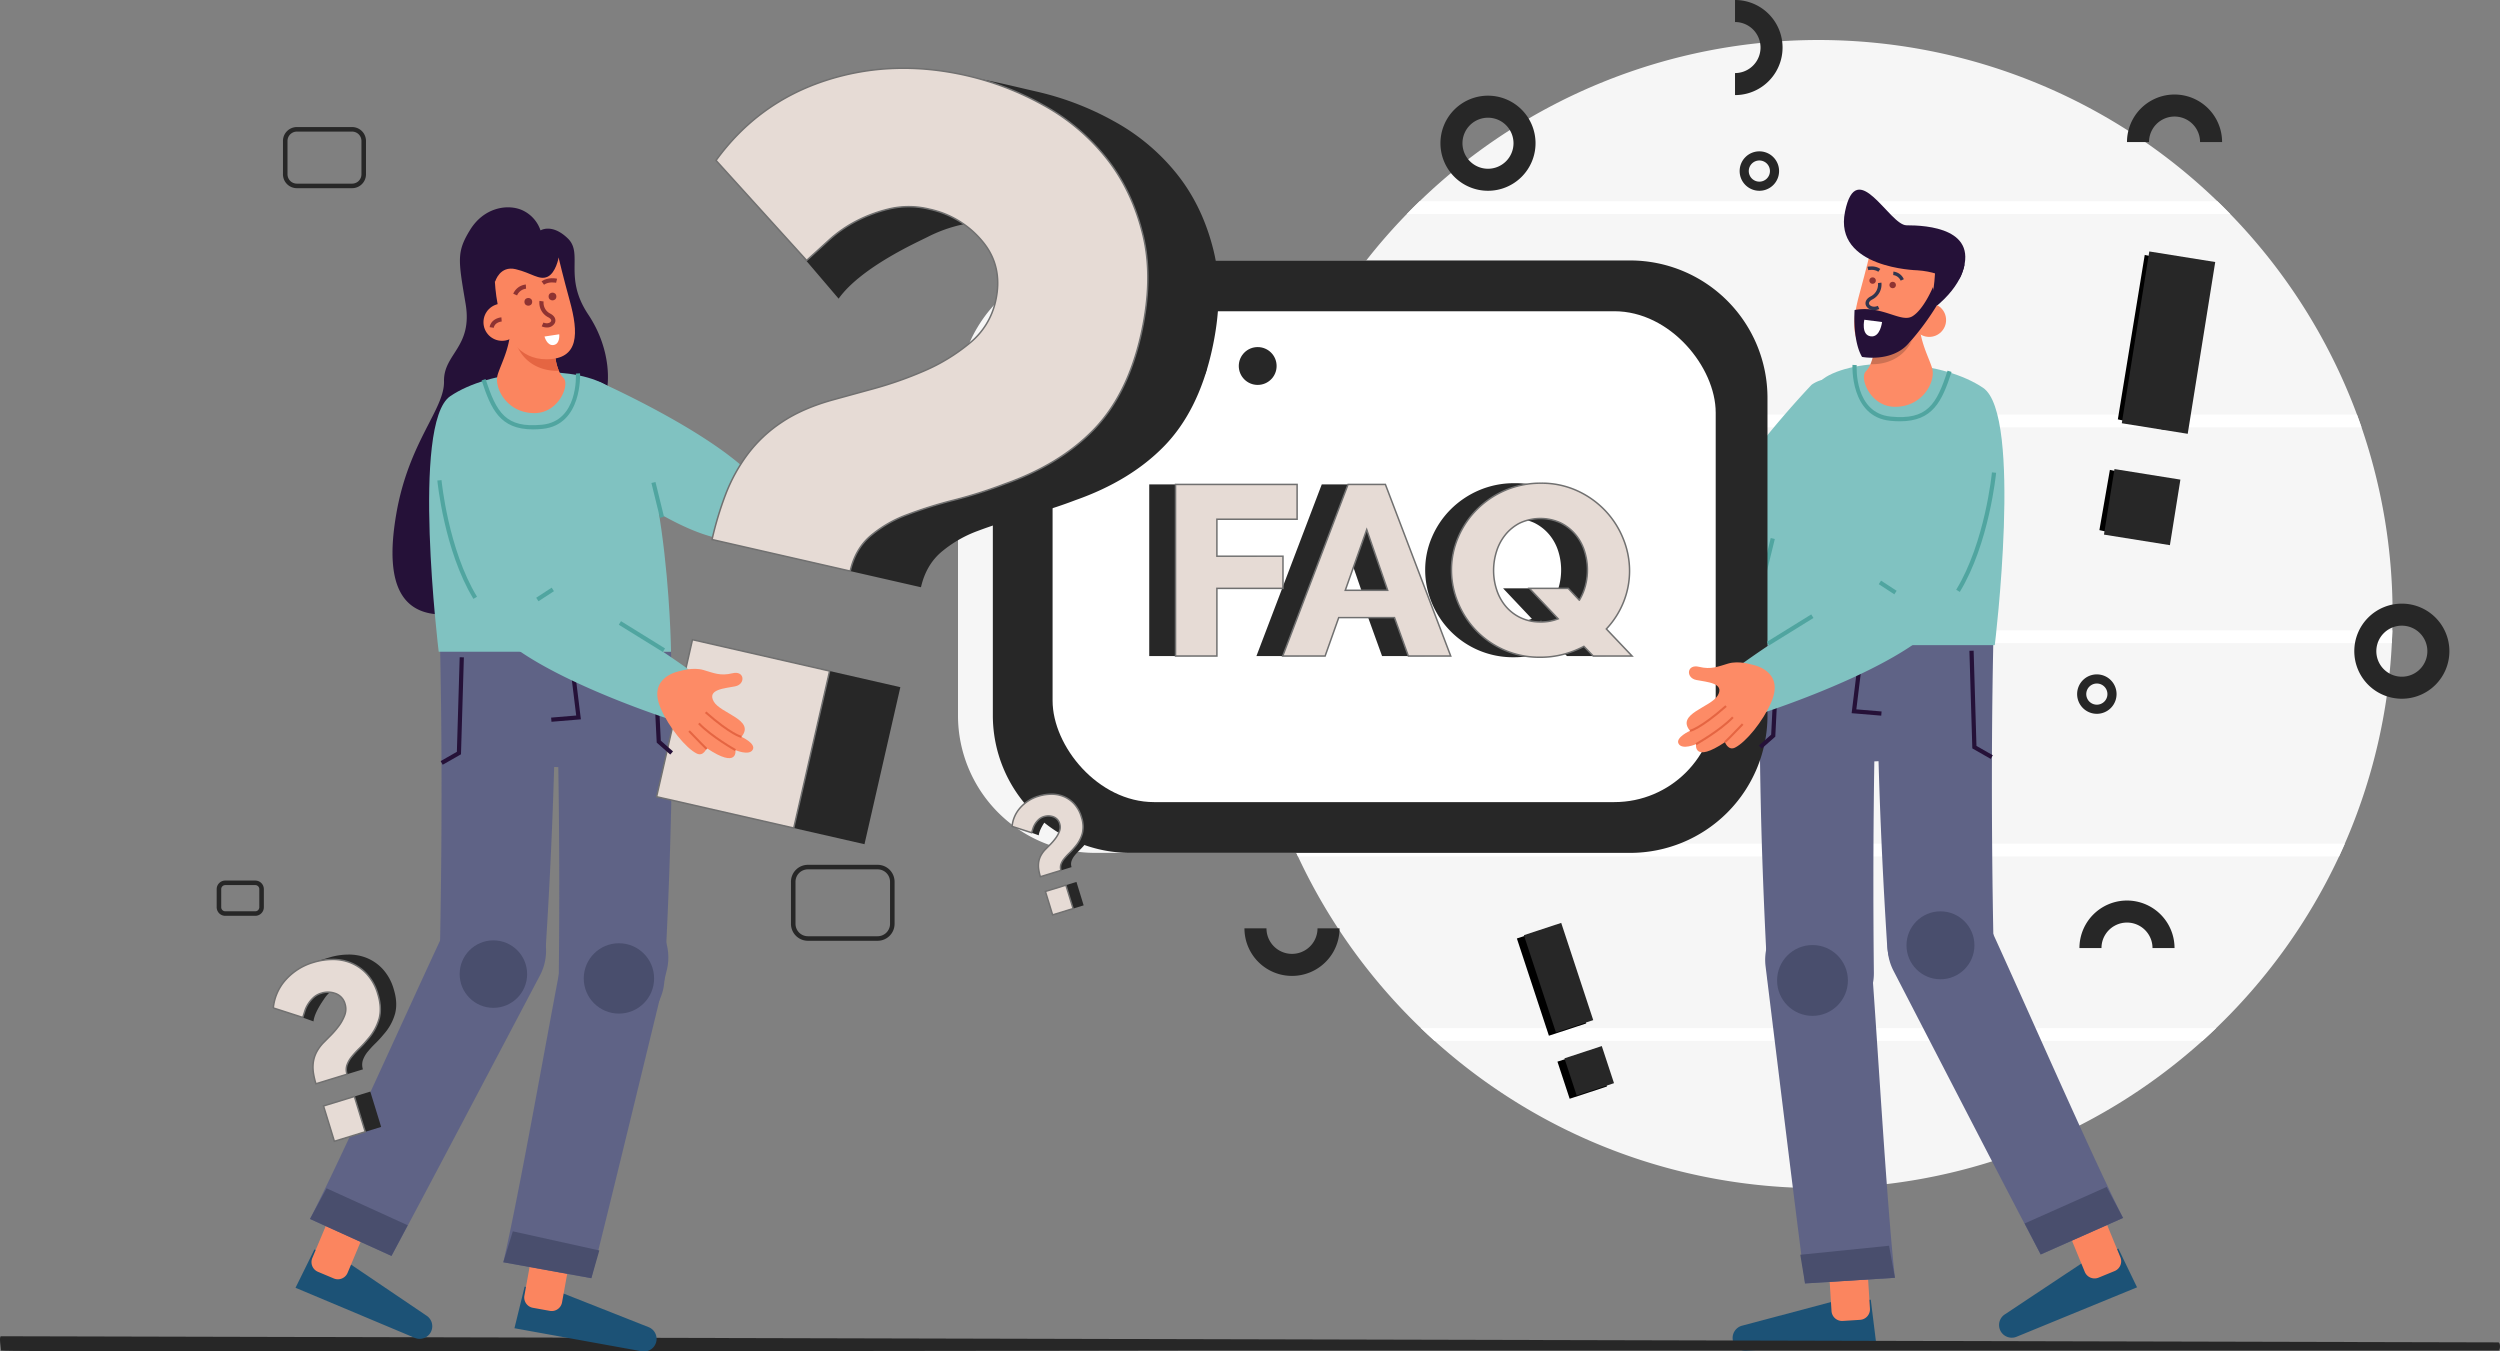 <svg xmlns="http://www.w3.org/2000/svg" width="1650.272" height="892.132" viewBox="0 0 1650.272 892.132"><rect x="0" y="0" width="1650.272" height="892.132" fill="#808080" stroke="none"/><g id="Gruppe_5804" data-name="Gruppe 5804" transform="translate(-5133.104 2611.574)"><g id="Frequently_Asked_Questions_2" data-name="Frequently Asked Questions 2" transform="translate(5587.972 -2866.711)"><g id="Gruppe_577" data-name="Gruppe 577" transform="translate(177.514 255.137)"><g id="Gruppe_565" data-name="Gruppe 565" transform="translate(189.089 26.412)"><path id="Pfad_4030" data-name="Pfad 4030" d="M1251.349,678.213q0,5.375-.146,10.718c-.084,2.817-.192,5.619-.329,8.421a377.019,377.019,0,0,1-31.061,132.439q-1.848,4.237-3.8,8.421a379.79,379.79,0,0,1-81.106,113.3q-4.456,4.295-9.057,8.421c-144.1,129.632-362.785,129.632-506.88,0q-4.6-4.134-9.056-8.421a379.8,379.8,0,0,1-81.109-113.3q-1.952-4.18-3.8-8.421a377.021,377.021,0,0,1-31.058-132.439c-.138-2.8-.245-5.6-.33-8.421q-.149-5.34-.145-10.718a378.5,378.5,0,0,1,20.491-123.256q1.458-4.237,3.016-8.421a379,379,0,0,1,83.7-132.438q4.156-4.284,8.452-8.421a378.921,378.921,0,0,1,526.57,0q4.295,4.134,8.451,8.421a379,379,0,0,1,83.7,132.438q1.562,4.189,3.016,8.421A378.485,378.485,0,0,1,1251.349,678.213Z" transform="translate(-493.462 -299.268)" fill="#f6f6f6"></path><path id="Pfad_4031" data-name="Pfad 4031" d="M1216.067,485.492H672.592q4.156-4.284,8.452-8.421h526.57Q1211.907,481.2,1216.067,485.492Z" transform="translate(-565.386 -370.659)" fill="#fff"></path><path id="Pfad_4032" data-name="Pfad 4032" d="M1244.6,720.85H527.7q1.458-4.237,3.016-8.421h710.871Q1243.15,716.623,1244.6,720.85Z" transform="translate(-507.209 -465.16)" fill="#fff"></path><path id="Pfad_4033" data-name="Pfad 4033" d="M1251.3,950.352c-.084,2.817-.192,5.619-.329,8.421H494.034c-.138-2.8-.245-5.6-.33-8.421Z" transform="translate(-493.559 -560.69)" fill="#fff"></path><path id="Pfad_4034" data-name="Pfad 4034" d="M1240.97,1185.71q-1.848,4.237-3.8,8.421H549.954q-1.952-4.18-3.8-8.421Z" transform="translate(-514.617 -655.19)" fill="#fff"></path><path id="Pfad_4035" data-name="Pfad 4035" d="M1213.025,1389.1q-4.456,4.295-9.057,8.421H697.087q-4.6-4.134-9.056-8.421Z" transform="translate(-571.585 -736.855)" fill="#fff"></path></g><g id="Gruppe_573" data-name="Gruppe 573" transform="translate(0 125.17)"><g id="Gruppe_572" data-name="Gruppe 572"><g id="Gruppe_571" data-name="Gruppe 571"><g id="Gruppe_570" data-name="Gruppe 570" transform="translate(0 46.759)"><path id="Pfad_8484" data-name="Pfad 8484" d="M90.706,0H420.638a90.706,90.706,0,0,1,90.706,90.706V300.36a90.706,90.706,0,0,1-90.706,90.706H90.706A90.706,90.706,0,0,1,0,300.36V90.706A90.706,90.706,0,0,1,90.706,0Z" fill="#f6f6f6"></path><path id="Pfad_4038" data-name="Pfad 4038" d="M1380.87,1641.636l-51.35,34.121a8.379,8.379,0,0,0-3.112,10.159h0a8.379,8.379,0,0,0,10.931,4.57l79.524-32.634L1404.5,1632.27Z" transform="translate(-638.563 -980.009)" fill="#1c5276"></path><path id="Pfad_4039" data-name="Pfad 4039" d="M0,0H25.414V26.26a6.981,6.981,0,0,1-6.981,6.981H6.982A6.981,6.981,0,0,1,0,26.26V0Z" transform="translate(733.823 643.348) rotate(-22.312)" fill="#fb855f"></path><path id="Pfad_4040" data-name="Pfad 4040" d="M1097.712,1689.994l-59.581,15.844a8.378,8.378,0,0,0-6.208,8.623h0a8.379,8.379,0,0,0,8.887,7.835l85.789-5.4-3.5-28.2Z" transform="translate(-520.568 -1002.668)" fill="#1c5276"></path><path id="Pfad_4041" data-name="Pfad 4041" d="M0,0H25.414V26.26a6.981,6.981,0,0,1-6.981,6.981H6.982A6.981,6.981,0,0,1,0,26.26V0Z" transform="translate(574.97 667.292) rotate(-3.599)" fill="#fb855f"></path><path id="Pfad_4042" data-name="Pfad 4042" d="M823.081,844.41s48.9-10.557,90.291-11.6c12.329-.319,24,.21,33.507,2.107,14.759,2.97,24.3,9.238,23.032,20.823a15.553,15.553,0,0,1-1.441,5.082c-.01.006-.02.012-.014.022a17.692,17.692,0,0,1-2.5,3.824.521.521,0,0,1-.073.087,28.02,28.02,0,0,1-7.515,5.92c-6.927,3.942-16.491,6.648-27.337,8.443-42.971,7.136-106.09.18-106.09.18C812.673,863.674,823.081,844.41,823.081,844.41Z" transform="translate(-435.066 -658.976)" fill="#80c2c1"></path><path id="Pfad_4043" data-name="Pfad 4043" d="M1108.109,703.961s-28.74,58.292-60.267,88.587c-10.529,10.125-21.359,17.121-31.54,17.795-.011-.005-.022-.011-.027,0a23.708,23.708,0,0,1-4.566-.145.576.576,0,0,1-.112-.017,22.217,22.217,0,0,1-8.965-3.337,24.364,24.364,0,0,1-2.449-1.736c-6.878-5.5-7.2-15-3.565-26.42,2.9-9.111,8.319-19.447,14.937-29.968,22.06-35,57.444-71.933,57.444-71.933C1086.025,664.779,1115.884,681.784,1108.109,703.961Z" transform="translate(-505.476 -594.771)" fill="#80c2c1"></path><rect id="Rechteck_267" data-name="Rechteck 267" width="2.787" height="21.893" transform="translate(492.866 174.507) rotate(-29.901)" fill="#50a5a0"></rect><path id="Pfad_4044" data-name="Pfad 4044" d="M1102.069,1218.435h0A35.1,35.1,0,0,1,1067,1185.3c-4.353-78.744-6.266-159.406-4.421-218.57h76.852c-2.429,67.393-3.026,145.813-2.249,216.19a35.117,35.117,0,0,1-35.117,35.512Z" transform="translate(-532.604 -712.784)" fill="#5f6386"></path><path id="Pfad_4045" data-name="Pfad 4045" d="M1100.609,1255.423h0a34.983,34.983,0,0,0-32.532,39.186c8.309,67.478,20.309,166.107,26.046,209.349l59.352-3.733c-5.468-49.331-11.132-150.818-15.778-212.517A34.982,34.982,0,0,0,1100.609,1255.423Z" transform="translate(-534.985 -828.67)" fill="#5f6386"></path><path id="Pfad_4046" data-name="Pfad 4046" d="M1233.253,1184.194h0a35.1,35.1,0,0,1-35.351-32.826c-5.036-78.7-7.649-159.346-6.318-218.523l76.849-.667c-1.843,67.411-1.76,145.833-.372,216.2a35.117,35.117,0,0,1-34.808,35.815Z" transform="translate(-584.543 -698.91)" fill="#5f6386"></path><path id="Pfad_4047" data-name="Pfad 4047" d="M1223.635,1243.6h0a34.983,34.983,0,0,0-16.891,48.048c31.236,60.387,76.756,148.7,97.158,187.255l54.358-24.119c-22.264-44.358-62.841-137.552-88.632-193.8A34.982,34.982,0,0,0,1223.635,1243.6Z" transform="translate(-589.198 -822.738)" fill="#5f6386"></path><path id="Pfad_4048" data-name="Pfad 4048" d="M1063.06,842.065s1.966-155.978,44.977-178.182c24.657-12.729,75.689-9.272,101.713,8.314,26.264,17.749,7.715,169.868,7.715,169.868Z" transform="translate(-533.076 -588.118)" fill="#80c2c1"></path><rect id="Rechteck_268" data-name="Rechteck 268" width="23.841" height="2.787" transform="matrix(0.238, -0.971, 0.971, 0.238, 530.81, 206.381)" fill="#50a5a0"></rect><g id="Gruppe_566" data-name="Gruppe 566" transform="translate(333.81 183.16)"><path id="Pfad_4049" data-name="Pfad 4049" d="M792.546,852.627s-7.641-3.569-14.74-2.758-11.8,2.162-19.369-.787-10.114,5.294-3.411,7.576,17.951,4.468,11.948,11.072-29.6,6.976-22.538,18.5c0,0-10.576,2.566-9,6.662s11.175,1.825,11.175,1.825-4.515,11.285,18.9,1.542c0,0,.987,5.518,5.769,4.168,7.649-2.159,21.42-12.86,29.394-23.789C813.632,858.879,792.546,852.627,792.546,852.627Z" transform="translate(-735.276 -848.453)" fill="#fd8b66"></path><path id="Pfad_4050" data-name="Pfad 4050" d="M760.232,901.417a155.291,155.291,0,0,0,17.1-8.531l-.686-1.213c-19.443,10.983-26.015,11.211-26.078,11.213l.008,1.393C750.745,904.28,753.388,904.223,760.232,901.417Z" transform="translate(-741.416 -865.807)" fill="#e56542"></path><path id="Pfad_4051" data-name="Pfad 4051" d="M764.063,913.956c5.617-2.3,12.536-5.475,17.6-8.9l-.782-1.153c-9.821,6.648-26.865,12.362-27.034,12.418l.439,1.323C754.368,917.615,758.6,916.2,764.063,913.956Z" transform="translate(-742.731 -870.717)" fill="#e56542"></path><path id="Pfad_4052" data-name="Pfad 4052" d="M785.915,922.458c.078-.049,7.859-4.982,13.8-9.077l-.791-1.148c-5.915,4.081-13.674,9-13.751,9.048Z" transform="translate(-755.309 -874.062)" fill="#e56542"></path></g><path id="Pfad_8483" data-name="Pfad 8483" d="M90.706,0H420.638a90.706,90.706,0,0,1,90.706,90.706V300.36a90.706,90.706,0,0,1-90.706,90.706H90.706A90.706,90.706,0,0,1,0,300.36V90.706A90.706,90.706,0,0,1,90.706,0Z" transform="translate(23.004)" fill="#272727"></path><rect id="Rechteck_270" data-name="Rechteck 270" width="437.732" height="324.027" rx="66.94" transform="translate(62.439 33.52)" fill="#fff"></rect><g id="Gruppe_569" data-name="Gruppe 569" transform="translate(126.237 147.037)"><g id="Gruppe_567" data-name="Gruppe 567"><path id="Pfad_4053" data-name="Pfad 4053" d="M388.442,902.722V789.433H468.7V812.41H415.751v24.413h43.623v21.222H415.751v44.677Z" transform="translate(-388.442 -788.632)" fill="#272727"></path><path id="Pfad_4054" data-name="Pfad 4054" d="M549.8,789.433h24.642l43.124,113.289H589.6l-9.157-25.37h-36.8l-8.992,25.37H506.679Zm26.141,69.888-13.82-40.05-14.152,40.05Z" transform="translate(-435.916 -788.632)" fill="#272727"></path><path id="Pfad_4055" data-name="Pfad 4055" d="M780.216,895.8a63.663,63.663,0,0,1-13.569,5.267,59.368,59.368,0,0,1-15.235,1.915,57.733,57.733,0,0,1-42.458-17.794,58.849,58.849,0,0,1-11.9-18.428,55.937,55.937,0,0,1-4.246-21.381,54.48,54.48,0,0,1,4.413-21.541,58.169,58.169,0,0,1,12.32-18.349A59.467,59.467,0,0,1,728.272,792.8a58.651,58.651,0,0,1,23.644-4.707,56.236,56.236,0,0,1,23.976,5.027,59.456,59.456,0,0,1,18.481,13.167A58.68,58.68,0,0,1,806.194,824.8a56.142,56.142,0,0,1,4.163,21.062,54.857,54.857,0,0,1-4,20.743,56.8,56.8,0,0,1-11.322,17.712l16.981,17.867H786.377Zm-28.638-16.115a30.226,30.226,0,0,0,11.655-2.074l-18.981-20.1h25.642l7.326,7.818a36.744,36.744,0,0,0,4-9.576,41.162,41.162,0,0,0-.666-23.057,31.769,31.769,0,0,0-5.994-10.847,30.53,30.53,0,0,0-9.74-7.579,32.3,32.3,0,0,0-26.807.079,29.574,29.574,0,0,0-9.656,7.819,33.123,33.123,0,0,0-5.828,11.012A41.834,41.834,0,0,0,720.61,845.7a40.735,40.735,0,0,0,2,12.688,32.5,32.5,0,0,0,5.911,10.851,29.3,29.3,0,0,0,9.74,7.579A29.75,29.75,0,0,0,751.578,879.687Z" transform="translate(-510.65 -788.095)" fill="#272727"></path></g><g id="Gruppe_568" data-name="Gruppe 568" transform="translate(17.356 0)"><path id="Pfad_4056" data-name="Pfad 4056" d="M417.442,902.722V789.433H497.7V812.41H444.751v24.413h43.623v21.222H444.751v44.677Z" transform="translate(-417.442 -788.632)" fill="#e6dbd5" stroke="#707070" stroke-width="1"></path><path id="Pfad_4057" data-name="Pfad 4057" d="M578.8,789.433h24.642l43.124,113.289H618.6l-9.157-25.37h-36.8l-8.991,25.37H535.679Zm26.141,69.888-13.82-40.05-14.153,40.05Z" transform="translate(-464.916 -788.632)" fill="#e6dbd5" stroke="#707070" stroke-width="1"></path><path id="Pfad_4058" data-name="Pfad 4058" d="M809.217,895.8a63.652,63.652,0,0,1-13.569,5.267,59.368,59.368,0,0,1-15.235,1.915,57.732,57.732,0,0,1-42.458-17.794,58.85,58.85,0,0,1-11.9-18.428,55.935,55.935,0,0,1-4.245-21.381,54.481,54.481,0,0,1,4.412-21.541A58.172,58.172,0,0,1,738.54,805.49,59.456,59.456,0,0,1,757.272,792.8a58.652,58.652,0,0,1,23.644-4.707,56.235,56.235,0,0,1,23.976,5.027,59.456,59.456,0,0,1,18.481,13.167A58.68,58.68,0,0,1,835.195,824.8a56.142,56.142,0,0,1,4.163,21.062,54.857,54.857,0,0,1-4,20.743,56.8,56.8,0,0,1-11.322,17.712l16.981,17.867H815.377Zm-28.638-16.115a30.227,30.227,0,0,0,11.655-2.074l-18.982-20.1h25.642l7.326,7.818a36.744,36.744,0,0,0,4-9.576,41.161,41.161,0,0,0-.666-23.057,31.767,31.767,0,0,0-5.994-10.847,30.53,30.53,0,0,0-9.74-7.579,32.3,32.3,0,0,0-26.807.079,29.574,29.574,0,0,0-9.656,7.819,33.126,33.126,0,0,0-5.827,11.012A41.855,41.855,0,0,0,749.61,845.7a40.735,40.735,0,0,0,2,12.688,32.5,32.5,0,0,0,5.911,10.85,29.305,29.305,0,0,0,9.74,7.579,29.75,29.75,0,0,0,13.32,2.868Z" transform="translate(-539.65 -788.095)" fill="#e6dbd5" stroke="#707070" stroke-width="1"></path></g></g><circle id="Ellipse_62" data-name="Ellipse 62" cx="12.488" cy="12.488" r="12.488" transform="translate(92.015 57.181)" fill="#272727"></circle><circle id="Ellipse_63" data-name="Ellipse 63" cx="12.488" cy="12.488" r="12.488" transform="translate(139.338 57.181)" fill="#272727"></circle><circle id="Ellipse_64" data-name="Ellipse 64" cx="12.488" cy="12.488" r="12.488" transform="translate(185.346 57.181)" fill="#272727"></circle><path id="Pfad_4059" data-name="Pfad 4059" d="M1127.95,1048.031l66.39-3.016-21.126-66.388L1141.53,974.1Z" transform="translate(-559.131 -715.742)" fill="#5f6386"></path><path id="Pfad_4060" data-name="Pfad 4060" d="M1182.707,1013.582l.233-2.777-16.662-1.388,5.105-41.563-2.765-.34-5.458,44.442Z" transform="translate(-573.268 -713.098)" fill="#251138"></path><path id="Pfad_4061" data-name="Pfad 4061" d="M1062.7,1034.591l9-7.93,3.046-60.942-2.783-.139-2.992,59.764-8.109,7.158Z" transform="translate(-532.193 -712.322)" fill="#251138"></path><path id="Pfad_4062" data-name="Pfad 4062" d="M1307.144,1044.258l1.383-2.418-10.785-6.164-1.873-62.863-2.789.083,1.921,64.425Z" transform="translate(-625.434 -715.226)" fill="#251138"></path><path id="Pfad_4063" data-name="Pfad 4063" d="M1109.674,1654.041l-3.124-18.936,58.585-5.955,3.89,21.156Z" transform="translate(-550.538 -978.757)" fill="#494e6d"></path><path id="Pfad_4064" data-name="Pfad 4064" d="M1353.96,1588.4l10.623,20.468,54.354-24.125L1408.1,1564.28Z" transform="translate(-649.878 -952.71)" fill="#494e6d"></path><path id="Pfad_4065" data-name="Pfad 4065" d="M1195.372,694.826c21.764,0,27.787-13.125,34.114-32.557l-2.649-.863c-7.291,22.393-13.36,32.681-37.482,30.32-24.008-2.354-22.576-32.7-22.5-33.99l-2.782-.159c-.02.342-1.66,34.307,25.017,36.922Q1192.427,694.829,1195.372,694.826Z" transform="translate(-573.623 -588.653)" fill="#50a5a0"></path><path id="Pfad_4066" data-name="Pfad 4066" d="M1174.011,916.678a.15.15,0,0,1,.044-.06c.681-.971,1.31-1.926,1.855-2.885a20.062,20.062,0,0,0,3.036-11.165,16.014,16.014,0,0,0-.749-3.943c-2.825-8.725-10.414-11.712-20.683-10.943-9.266.674-20.7,4.407-32.774,9.712C1085.533,914.613,1039.6,948.4,1039.6,948.4s-1.616,21.82,15.984,31.061c0,0,63.978-20.627,99.787-45.7C1163.3,928.233,1169.833,922.473,1174.011,916.678Z" transform="translate(-523.642 -680.998)" fill="#80c2c1"></path><path id="Pfad_4067" data-name="Pfad 4067" d="M1216.874,858.737a.158.158,0,0,1,.072-.009,22.614,22.614,0,0,0,3.351-.718,27.545,27.545,0,0,0,10.055-5.72c6-5.151,11.26-12.963,15.847-22.225,19.319-39.031,26.671-103.84,26.671-103.84.311-23.5-32.666-29.906-45-13.1,0,0-24.671,54.789-32.079,97.085-2.505,14.3-3.037,27.178.032,36.023,1.875,5.423,5.094,9.325,10.027,11.124A23.176,23.176,0,0,0,1216.874,858.737Z" transform="translate(-585.537 -607.165)" fill="#80c2c1"></path><path id="Pfad_4068" data-name="Pfad 4068" d="M1020.158,987.111s-8.345-2.65-15.215-.658-11.247,4.183-19.385,2.19-8.9,7.3-1.766,8.7,18.766,2,14.225,10.066-27.87,12.165-18.4,23.483c0,0-9.944,4.429-7.5,8.6s11.478.215,11.478.215-2.064,12.876,19.083-1.3c0,0,2.161,5.8,6.617,3.591,7.126-3.527,18.5-17.227,24.07-30.262C1042.415,990.543,1020.158,987.111,1020.158,987.111Z" transform="translate(-496.404 -720.404)" fill="#fd8b66"></path><path id="Pfad_4069" data-name="Pfad 4069" d="M984.94,1050.58c.269-.042,6.778-1.233,24.137-16.5l-.92-1.046c-16.918,14.876-23.38,16.159-23.444,16.169Z" transform="translate(-501.619 -739.406)" fill="#e56542"></path><path id="Pfad_4070" data-name="Pfad 4070" d="M991.66,1064.3c.159-.089,16.017-9.022,24.478-17.876l-1.007-.962c-8.315,8.7-23.994,17.536-24.152,17.624Z" transform="translate(-504.135 -744.396)" fill="#e56542"></path><path id="Pfad_4071" data-name="Pfad 4071" d="M1023.595,1065.921c.066-.065,6.731-6.605,11.745-11.953l-1.017-.953c-4.995,5.327-11.638,11.846-11.7,11.91Z" transform="translate(-516.838 -747.428)" fill="#e56542"></path><rect id="Rechteck_271" data-name="Rechteck 271" width="2.788" height="12.281" transform="matrix(0.546, -0.838, 0.838, 0.546, 607.791, 213.685)" fill="#50a5a0"></rect></g><path id="Pfad_4072" data-name="Pfad 4072" d="M1197.3,661.4c-16.279,0-23.7-19.016-19.327-23.391a15.438,15.438,0,0,0,3.072-4.757h.012a32.067,32.067,0,0,0,2.211-8.259l.012-.012,30.1-26.844c-1.625,17.091,5.689,29.092,8.342,37.637S1215.822,661.4,1197.3,661.4Z" transform="translate(-578.722 -518.028)" fill="#fd8b66"></path><path id="Pfad_4073" data-name="Pfad 4073" d="M1211,628.174c-8.63,16.507-26.534,14.868-27.036,14.9a32.068,32.068,0,0,0,2.211-8.259l.012-.012C1187,634.342,1219.087,612.7,1211,628.174Z" transform="translate(-581.622 -527.852)" opacity="0.19"></path><path id="Pfad_4074" data-name="Pfad 4074" d="M1265.053,544.633s-1.294,15.6-23.978,31.672c-23.782,16.85,3.292-34.938,3.292-34.938Z" transform="translate(-600.626 -495.233)" fill="#251138"></path><path id="Pfad_4075" data-name="Pfad 4075" d="M1176.932,531.165s-3.211,13.444-7.375,28.533c-5.951,21.569-6.459,39.01,15.513,39.01,36.9,0,34.446-61.236,34.446-61.236Z" transform="translate(-574.424 -491.137)" fill="#fd8b66"></path><path id="Pfad_4076" data-name="Pfad 4076" d="M1203.079,517.534s-55.336-1.239-47.707-38.662,29.333,8.961,40.587,8.961c13.2,0,49.157,1.923,35.961,33.345C1228.49,529.338,1223.021,518.809,1203.079,517.534Z" transform="translate(-569.851 -464.282)" fill="#251138"></path><circle id="Ellipse_65" data-name="Ellipse 65" cx="11.134" cy="11.134" r="11.134" transform="translate(629.982 74.952)" fill="#fd8b66"></circle><path id="Pfad_4077" data-name="Pfad 4077" d="M1218.045,571.859s-6.039,14.723-13.585,19.25-20-7.549-38.123-4.152c0,0-1.51,20,4.907,30.95,0,0,19.249,3.775,30.572-8.678a174.929,174.929,0,0,0,19.249-26.043Z" transform="translate(-574.482 -507.476)" fill="#251138"></path><path id="Pfad_4078" data-name="Pfad 4078" d="M1176.91,607.807l11.7,1.509s-1.132,10.379-7.549,9.436S1176.91,607.807,1176.91,607.807Z" transform="translate(-578.633 -521.91)" fill="#fff"></path><circle id="Ellipse_66" data-name="Ellipse 66" cx="2.125" cy="2.125" r="2.125" transform="translate(614.866 60.842)" fill="#8e3332"></circle><circle id="Ellipse_67" data-name="Ellipse 67" cx="2.125" cy="2.125" r="2.125" transform="translate(601.615 57.916)" fill="#8e3332"></circle></g><circle id="Ellipse_68" data-name="Ellipse 68" cx="22.423" cy="22.423" r="22.423" transform="translate(626.108 476.411)" fill="#494e6d"></circle><circle id="Ellipse_69" data-name="Ellipse 69" cx="23.376" cy="23.376" r="23.376" transform="translate(540.686 498.661)" fill="#494e6d"></circle></g><path id="Pfad_4079" data-name="Pfad 4079" d="M1280.874,855.082c19.451-31.952,23.939-78.2,23.983-78.668l-2.775-.259c-.042.457-4.479,46.083-23.588,77.477Z" transform="translate(-619.577 -589.505)" fill="#50a5a0"></path><rect id="Rechteck_272" data-name="Rechteck 272" width="34.413" height="2.787" transform="translate(533.975 298.506) rotate(-31.759)" fill="#50a5a0"></rect></g><g id="Gruppe_574" data-name="Gruppe 574" transform="translate(739.448 163.268)"><path id="Pfad_4080" data-name="Pfad 4080" d="M1438.23,636.5l17.749-108.555,30.523,6.885L1468.758,643.38ZM1426.053,709.6l6.929-39.753,30.523,6.885-6.929,39.753Z" transform="translate(-1412.053 -522.94)"></path><path id="Pfad_4081" data-name="Pfad 4081" d="M1453.256,645.889l18.156-113.4,43.523,6.969-18.156,113.4ZM1441.49,719.4l6.928-43.27,43.524,6.968-6.929,43.274Z" transform="translate(-1424.471 -529.768)" fill="#272727"></path></g><g id="Gruppe_575" data-name="Gruppe 575" transform="translate(363.922 609.204)"><path id="Pfad_4082" data-name="Pfad 4082" d="M806.73,1350.66l-21.141-64.193,24.638-8.114,21.141,64.193Zm13.705,41.615-8.068-24.5,24.638-8.114,8.068,24.5Z" transform="translate(-780.589 -1276.18)"></path><path id="Pfad_4083" data-name="Pfad 4083" d="M822.823,1345.359l-21.141-64.193,24.638-8.114,21.141,64.193Zm13.705,41.615-8.068-24.5,24.638-8.114,8.068,24.5Z" transform="translate(-792.051 -1273.052)" fill="#272727"></path></g><path id="Pfad_8482" data-name="Pfad 8482" d="M-775.7-4.046,872.806,0c1.48,0,1.48,5.359,0,5.359H2.679c-1.48,0-778.379,1.48-778.379,0S-777.179-4.046-775.7-4.046Z" transform="translate(143.976 886.115)" fill="#272727"></path><path id="Pfad_4091" data-name="Pfad 4091" d="M1748.982,920.932a31.387,31.387,0,1,0,31.387,31.387,31.387,31.387,0,0,0-31.387-31.387Zm0,48.229a16.842,16.842,0,1,1,16.842-16.842,16.842,16.842,0,0,1-16.842,16.842Z" transform="translate(-795.884 -522.465)" fill="#272727"></path><path id="Pfad_4092" data-name="Pfad 4092" d="M1424.9,998.959a13.015,13.015,0,1,0,13.014,13.014,13.015,13.015,0,0,0-13.014-13.014Zm0,20a6.984,6.984,0,1,1,6.983-6.983,6.984,6.984,0,0,1-6.983,6.983Z" transform="translate(-673.135 -553.794)" fill="#272727"></path><path id="Pfad_4093" data-name="Pfad 4093" d="M1052.668,422.068a13.015,13.015,0,1,0,13.014,13.014,13.015,13.015,0,0,0-13.014-13.014Zm0,20a6.984,6.984,0,1,1,6.983-6.983,6.984,6.984,0,0,1-6.983,6.983Z" transform="translate(-523.678 -322.162)" fill="#272727"></path><path id="Pfad_4094" data-name="Pfad 4094" d="M541.692,1279.09a16.842,16.842,0,1,1-33.684,0H493.465a31.387,31.387,0,0,0,62.775,0Z" transform="translate(-304.374 -666.272)" fill="#272727"></path><path id="Pfad_4095" data-name="Pfad 4095" d="M1481.43,390.777a16.842,16.842,0,1,1,33.684,0h14.543a31.387,31.387,0,0,0-62.775,0Z" transform="translate(-695.218 -296.996)" fill="#272727"></path><path id="Pfad_4096" data-name="Pfad 4096" d="M1034.54,269.684a16.842,16.842,0,0,1,0,33.684v14.543a31.387,31.387,0,1,0,0-62.775Z" transform="translate(-521.625 -255.137)" fill="#272727"></path><path id="Pfad_4097" data-name="Pfad 4097" d="M1428.98,1279.782a16.842,16.842,0,1,1,33.684,0h14.543a31.387,31.387,0,1,0-62.774,0Z" transform="translate(-674.159 -653.947)" fill="#272727"></path><path id="Pfad_4098" data-name="Pfad 4098" d="M741.022,360.669a31.387,31.387,0,1,0,31.387,31.387,31.387,31.387,0,0,0-31.387-31.387Zm0,48.229a16.842,16.842,0,1,1,16.842-16.842A16.842,16.842,0,0,1,741.022,408.9Z" transform="translate(-391.17 -297.51)" fill="#272727"></path></g><path id="Pfad_4101" data-name="Pfad 4101" d="M1183.012,577.95a11.031,11.031,0,0,0,5.955-11.111l-2.274.331a8.8,8.8,0,0,1-4.728,8.734c-3.62,1.86-3.944,4.512-3.122,6.218a5.794,5.794,0,0,0,5.316,2.919,8.308,8.308,0,0,0,3.419-.768l-.946-2.095c-2.756,1.243-5.128.167-5.717-1.053C1180.4,580.073,1181.187,578.886,1183.012,577.95Z" transform="translate(-401.901 -125.154)" fill="#30354f"></path><path id="Pfad_4102" data-name="Pfad 4102" d="M1209.142,554.7l-.117,2.3a6.137,6.137,0,0,1,4.918,3.678l2.1-.944a8.417,8.417,0,0,0-6.9-5.031Z" transform="translate(-414.17 -120.28)" fill="#30354f"></path><path id="Pfad_4103" data-name="Pfad 4103" d="M1187.782,552.5l1.332-1.876c-3.6-2.554-8.3-1.473-8.5-1.426l.532,2.238C1181.187,551.425,1185.023,550.541,1187.782,552.5Z" transform="translate(-402.763 -117.963)" fill="#30354f"></path></g><g id="Frequently_Asked_Questions_1" data-name="Frequently Asked Questions 1" transform="translate(4919.966 -2338.199)"><g id="Gruppe_587" data-name="Gruppe 587" transform="translate(408.213 -228.331)"><g id="Gruppe_586" data-name="Gruppe 586"><g id="Gruppe_585" data-name="Gruppe 585"><path id="Pfad_4127" data-name="Pfad 4127" d="M858.166,549.209c1.124-2.248,4.5-25.853-11.99-50.582s-3-40.093-13.489-50.207-17.984-5.245-17.984-5.245a22.555,22.555,0,0,0-12.365-13.489c-9.742-4.121-25.1-1.5-34.1,13.114s-7.868,19.858-3,48.708-14.612,32.972-14.236,51.331-23.23,39.716-31.474,87.3,3.37,70.814,39.716,65.944S858.166,549.209,858.166,549.209Z" transform="translate(-652.982 -336.117)" fill="#251138"></path><g id="Gruppe_584" data-name="Gruppe 584"><g id="Gruppe_583" data-name="Gruppe 583"><path id="Pfad_4128" data-name="Pfad 4128" d="M642.7,1621.313l50.726,34.31a8.323,8.323,0,0,1,3.01,10.116h0a8.322,8.322,0,0,1-10.9,4.45l-78.725-33.062,12.493-25.31Z" transform="translate(-606.817 -832.1)" fill="#1c5276"></path><path id="Pfad_4129" data-name="Pfad 4129" d="M6.935,0H18.312a6.935,6.935,0,0,1,6.935,6.935V33.02H0V6.935A6.935,6.935,0,0,1,6.935,0Z" transform="translate(31.677 801.572) rotate(-157.22)" fill="#fb855f"></path><path id="Pfad_4130" data-name="Pfad 4130" d="M887.142,1658.362l56.955,22.5a8.322,8.322,0,0,1,5.131,9.223h0a8.323,8.323,0,0,1-9.672,6.706l-84.021-15.217,6.709-27.415Z" transform="translate(-711.016 -849.84)" fill="#1c5276"></path><path id="Pfad_4131" data-name="Pfad 4131" d="M6.935,0H18.309a6.935,6.935,0,0,1,6.935,6.935V33.02H0V6.935A6.935,6.935,0,0,1,6.935,0Z" transform="translate(174.692 821.508) rotate(-169.735)" fill="#fb855f"></path><path id="Pfad_4132" data-name="Pfad 4132" d="M1201.29,676.166s-48.922,8.728-87.354,23.365c-11.451,4.353-21.976,9.239-30,14.564-12.445,8.292-18.848,17.647-13.32,27.818a15.447,15.447,0,0,0,3.24,4.125c.012,0,.023,0,.022.015a17.605,17.605,0,0,0,3.737,2.573.619.619,0,0,0,.1.052,27.835,27.835,0,0,0,9.137,2.61c7.852,1.012,17.664-.1,28.306-2.543,42.185-9.636,97.569-39.818,97.569-39.818C1218.118,689.948,1201.29,676.166,1201.29,676.166Z" transform="translate(-800.284 -440.116)" fill="#80c2c1"></path><path id="Pfad_4133" data-name="Pfad 4133" d="M904.17,665.76s48.38,42.741,88.775,58.7c13.492,5.338,26.083,7.684,35.694,4.467.008-.009.015-.018.024-.01a23.56,23.56,0,0,0,4.142-1.854.545.545,0,0,0,.1-.058,22.061,22.061,0,0,0,6.982-6.446,24.154,24.154,0,0,0,1.6-2.521c4.249-7.645.967-16.5-6.682-25.625-6.1-7.28-14.975-14.737-25.022-21.913-33.464-23.85-79.9-44.46-79.9-44.46C909.7,621.427,888.67,648.305,904.17,665.76Z" transform="translate(-729.143 -418.897)" fill="#80c2c1"></path><rect id="Rechteck_274" data-name="Rechteck 274" width="21.747" height="2.768" transform="translate(294.608 286.703) rotate(-82.413)" fill="#50a5a0"></rect><path id="Pfad_4134" data-name="Pfad 4134" d="M939.164,1182.845h0a34.868,34.868,0,0,0,34.831-32.91c4.324-78.218,6.224-158.342,4.391-217.11H902.047c2.413,66.943,3.006,144.839,2.234,214.746a34.883,34.883,0,0,0,34.883,35.275Z" transform="translate(-730.502 -547.641)" fill="#5f6386"></path><path id="Pfad_4135" data-name="Pfad 4135" d="M923.246,1220.824h0a34.751,34.751,0,0,1,27.578,42.413c-15.979,65.616-39.193,161.54-49.839,203.538l-58.127-10.525c11.084-48.04,28.376-147.512,40.074-207.851A34.747,34.747,0,0,1,923.246,1220.824Z" transform="translate(-705.705 -668.06)" fill="#5f6386"></path><path id="Pfad_4136" data-name="Pfad 4136" d="M805.256,1147.809h0a34.867,34.867,0,0,0,35.115-32.607c5-78.177,7.6-158.28,6.275-217.064l-76.336-.662c1.831,66.961,1.748,144.858.37,214.759a34.883,34.883,0,0,0,34.576,35.575Z" transform="translate(-675.311 -532.832)" fill="#5f6386"></path><path id="Pfad_4137" data-name="Pfad 4137" d="M758.689,1215.834h0a34.75,34.75,0,0,1,16.386,47.863c-31.517,59.728-77.448,147.082-98.024,185.209l-53.8-24.4c22.477-43.88,63.533-136.119,89.61-191.776A34.747,34.747,0,0,1,758.689,1215.834Z" transform="translate(-613.703 -664.901)" fill="#5f6386"></path><path id="Pfad_4138" data-name="Pfad 4138" d="M918.293,799.747s-1.953-154.937-44.677-176.99c-24.493-12.644-75.184-9.211-101.034,8.258-26.089,17.63-7.663,168.734-7.663,168.734Z" transform="translate(-670.407 -414.562)" fill="#80c2c1"></path><g id="Gruppe_581" data-name="Gruppe 581" transform="translate(391.786 220.718)"><path id="Pfad_4139" data-name="Pfad 4139" d="M1288.2,668.015s5.677-6.159,12.507-8.09,11.662-2.461,17.5-8.023,11.292,1.053,5.992,5.676-14.813,10.872-6.807,14.68,29.829-4.743,27.684,8.507c0,0,10.688-1.627,10.784,2.731s-9.582,5.889-9.582,5.889,8.4,8.67-16.793,8.542c0,0,1.171,5.443-3.732,6.005-7.844.9-24.533-3.746-35.979-10.785C1271.179,681.706,1288.2,668.015,1288.2,668.015Z" transform="translate(-1281.082 -649.781)" fill="#fd8b66"></path><path id="Pfad_4140" data-name="Pfad 4140" d="M1360.9,703.946a154.087,154.087,0,0,1-18.93-1.395l.175-1.373c22.008,2.767,28.134.5,28.193.477l.518,1.284C1370.7,703,1368.246,703.946,1360.9,703.946Z" transform="translate(-1306.591 -671.313)" fill="#e56542"></path><path id="Pfad_4141" data-name="Pfad 4141" d="M1361.434,717.546A103.058,103.058,0,0,1,1341.91,716l.284-1.354c11.532,2.409,29.349,1.237,29.526,1.224l.094,1.382C1371.724,717.255,1367.3,717.546,1361.434,717.546Z" transform="translate(-1306.565 -676.955)" fill="#e56542"></path><path id="Pfad_4142" data-name="Pfad 4142" d="M1352.581,730.57c-.091-.015-9.1-1.617-16.1-3.142l.295-1.353c6.973,1.52,15.958,3.117,16.048,3.133Z" transform="translate(-1304.29 -681.744)" fill="#e56542"></path></g><g id="Gruppe_582" data-name="Gruppe 582" transform="translate(238.355)"><path id="Pfad_4143" data-name="Pfad 4143" d="M1133.993,593.139a220.592,220.592,0,0,1,9.018-29.931,110.565,110.565,0,0,1,14.339-26.171,90.376,90.376,0,0,1,22.691-21.355q13.727-9.22,33.916-14.793,10.075-2.777,26.76-7.338a250.146,250.146,0,0,0,33.206-11.683,123.8,123.8,0,0,0,29.976-18.237,49.339,49.339,0,0,0,17.231-27.691q5.209-22.8-8.455-39.376a62.122,62.122,0,0,0-35.087-21.465,57.033,57.033,0,0,0-25.715-.421,94.769,94.769,0,0,0-22.189,8.019c-6.871,3.52-43.953,20-58.84,40.778l-57.828-67.808c18.391-25.36,48.366-77.4,79.329-80.941,43.249-4.939,77.039,4.707,109.755,12.182a193.118,193.118,0,0,1,50.781,19.6,137.689,137.689,0,0,1,41.465,34.918q16.943,21.32,24.074,50.578t-1.392,66.573q-9,39.385-31.316,62.279t-58.681,35.674a301.889,301.889,0,0,1-33.314,10.567,282.644,282.644,0,0,0-30.926,9.659,80.378,80.378,0,0,0-24.3,14.08q-9.98,8.627-13.283,23.141Zm-36.6,169.773,23.676-103.653,90.524,20.677L1187.92,783.589Z" transform="translate(-1050.697 -271.37)" fill="#272727"></path><path id="Pfad_4144" data-name="Pfad 4144" d="M1053.623,581.025a220.56,220.56,0,0,1,9.018-29.932,110.575,110.575,0,0,1,14.339-26.171,90.4,90.4,0,0,1,22.692-21.355q13.727-9.219,33.916-14.792,10.074-2.778,26.76-7.339a250.052,250.052,0,0,0,33.206-11.683,123.824,123.824,0,0,0,29.976-18.236,49.339,49.339,0,0,0,17.231-27.692q5.21-22.8-8.455-39.376a62.122,62.122,0,0,0-35.086-21.465,57.047,57.047,0,0,0-25.715-.421,94.743,94.743,0,0,0-22.189,8.019,84.544,84.544,0,0,0-18.567,12.845q-8.272,7.568-14.687,13.368l-59.812-66.01q27.586-38.038,72-52.625,44.4-14.568,93.472-3.37a193.116,193.116,0,0,1,50.781,19.6,137.687,137.687,0,0,1,41.465,34.919q16.943,21.32,24.074,50.578t-1.392,66.573q-9,39.387-31.312,62.283t-58.68,35.674a301.883,301.883,0,0,1-33.314,10.566,282.794,282.794,0,0,0-30.926,9.66,80.377,80.377,0,0,0-24.3,14.08q-9.98,8.627-13.284,23.141Zm-36.6,169.773L1040.7,647.145l90.524,20.677L1107.55,771.475Z" transform="translate(-1017.026 -269.924)" fill="#e6dbd5" stroke="#707070" stroke-width="1"></path></g><path id="Pfad_4145" data-name="Pfad 4145" d="M860.43,616.44c16.16,0,23.528-18.877,19.185-23.22a15.314,15.314,0,0,1-3.049-4.722h-.012a31.819,31.819,0,0,1-2.2-8.2l-.012-.012-29.876-26.648c1.614,16.967-5.647,28.879-8.281,37.362S842.051,616.44,860.43,616.44Z" transform="translate(-702.716 -388.784)" fill="#fb855f"></path><path id="Pfad_4146" data-name="Pfad 4146" d="M858.866,584.184c8.567,16.386,26.34,14.759,26.839,14.8a31.821,31.821,0,0,1-2.2-8.2l-.012-.012C882.693,590.3,850.838,568.825,858.866,584.184Z" transform="translate(-711.868 -399.266)" fill="#e56542"></path><path id="Pfad_4147" data-name="Pfad 4147" d="M799.924,498.835s1.284,15.487,23.8,31.441c23.608,16.727-3.265-34.683-3.265-34.683Z" transform="translate(-687.718 -364.466)" fill="#251138"></path><path id="Pfad_4148" data-name="Pfad 4148" d="M875.206,485.161s3.188,13.346,7.321,28.324c5.908,21.411,6.412,38.725-15.4,38.725-36.633,0-34.194-60.788-34.194-60.788Z" transform="translate(-701.534 -360.096)" fill="#fb855f"></path><rect id="Rechteck_275" data-name="Rechteck 275" width="2.768" height="23.682" transform="matrix(0.971, -0.238, 0.238, 0.971, 234.926, 273.782)" fill="#50a5a0"></rect><path id="Pfad_4149" data-name="Pfad 4149" d="M919.486,1013.8l-65.944-3,20.982-65.941,31.474-4.5Z" transform="translate(-710.181 -550.801)" fill="#5f6386"></path><path id="Pfad_4150" data-name="Pfad 4150" d="M897.422,979.387l-.23-2.76,16.551-1.377-5.071-41.284,2.748-.338,5.421,44.144Z" transform="translate(-728.468 -547.978)" fill="#251138"></path><circle id="Ellipse_70" data-name="Ellipse 70" cx="12.271" cy="12.271" r="12.271" transform="translate(124.066 155.391)" fill="#fb855f"></circle><path id="Pfad_4151" data-name="Pfad 4151" d="M1023.9,1000.2l-8.931-7.879-3.027-60.53,2.766-.138,2.963,59.366,8.059,7.106Z" transform="translate(-776.54 -547.15)" fill="#251138"></path><path id="Pfad_4152" data-name="Pfad 4152" d="M773.053,1010.02l-1.373-2.406,10.712-6.119,1.863-62.446,2.767.083-1.909,64Z" transform="translate(-675.885 -550.25)" fill="#251138"></path><path id="Pfad_4153" data-name="Pfad 4153" d="M900.985,1622.2l5.267-18.327-57.114-12.626-6.279,20.424Z" transform="translate(-705.705 -823.484)" fill="#494e6d"></path><path id="Pfad_4154" data-name="Pfad 4154" d="M687.768,1566.764l-10.717,20.244-53.8-24.4,10.934-20.244Z" transform="translate(-613.703 -803.002)" fill="#494e6d"></path><path id="Pfad_4155" data-name="Pfad 4155" d="M852.122,653.53c-21.619,0-27.6-13.037-33.885-32.339l2.632-.857c7.242,22.243,13.271,32.463,37.231,30.118,23.848-2.338,22.425-32.481,22.353-33.763l2.764-.158c.02.34,1.648,34.078-24.847,36.675Q855.043,653.532,852.122,653.53Z" transform="translate(-695.39 -415.132)" fill="#50a5a0"></path><path id="Pfad_4156" data-name="Pfad 4156" d="M818.677,483.1s3-10.491,13.488-7.993,15.487,7.5,20.982,5,7.331-12.591,7.331-12.591-9.829-31.871-41.3-22.879-18.984,35.469-18.984,35.469l10.991,5Z" transform="translate(-686.806 -342.449)" fill="#251138"></path><path id="Pfad_4157" data-name="Pfad 4157" d="M824.07,880.752a.154.154,0,0,0-.044-.058c-.676-.964-1.3-1.913-1.843-2.866a19.931,19.931,0,0,1-3.015-11.09,15.912,15.912,0,0,1,.744-3.917c2.807-8.666,10.347-11.634,20.545-10.869,9.2.669,20.559,4.377,32.555,9.645,38.945,17.1,84.568,50.668,84.568,50.668s1.6,21.673-15.877,30.854c0,0-63.554-20.489-99.121-45.391C834.708,892.229,828.219,886.508,824.07,880.752Z" transform="translate(-695.769 -513.712)" fill="#80c2c1"></path><path id="Pfad_4158" data-name="Pfad 4158" d="M820.052,817.718a.146.146,0,0,0-.071-.009,22.522,22.522,0,0,1-3.332-.714,27.368,27.368,0,0,1-9.99-5.682c-5.964-5.116-11.184-12.876-15.741-22.077-19.187-38.77-26.493-103.148-26.493-103.148-.309-23.346,32.448-29.705,44.7-13.016,0,0,24.506,54.423,31.862,96.436,2.488,14.205,3.017,27-.033,35.782-1.859,5.387-5.059,9.263-9.959,11.049A23.023,23.023,0,0,1,820.052,817.718Z" transform="translate(-672.845 -434.893)" fill="#80c2c1"></path><path id="Pfad_4159" data-name="Pfad 4159" d="M1033.065,953.636s8.289-2.632,15.113-.656,11.172,4.155,19.255,2.175,8.844,7.246,1.754,8.646-18.641,1.988-14.13,10,27.683,12.086,18.278,23.325c0,0,9.878,4.4,7.455,8.542s-11.4.214-11.4.214,2.05,12.79-18.956-1.294c0,0-2.146,5.756-6.572,3.565-7.078-3.5-18.375-17.112-23.909-30.06C1010.961,957.045,1033.065,953.636,1033.065,953.636Z" transform="translate(-778.996 -555.777)" fill="#fd8b66"></path><path id="Pfad_4160" data-name="Pfad 4160" d="M1095.9,1018.1c-.267-.042-6.733-1.225-23.976-16.386l.913-1.04c16.805,14.777,23.225,16.051,23.288,16.061Z" transform="translate(-801.672 -576.065)" fill="#e56542"></path><path id="Pfad_4161" data-name="Pfad 4161" d="M1088.47,1032.1c-.158-.088-15.91-8.962-24.314-17.757l1-.955c8.26,8.643,23.834,17.417,23.991,17.5Z" transform="translate(-798.416 -581.392)" fill="#e56542"></path><path id="Pfad_4162" data-name="Pfad 4162" d="M1064.718,1033.927c-.066-.065-6.686-6.561-11.667-11.874l1.009-.946c4.962,5.288,11.56,11.767,11.626,11.832Z" transform="translate(-793.764 -584.046)" fill="#e56542"></path><rect id="Rechteck_276" data-name="Rechteck 276" width="12.199" height="2.769" transform="matrix(0.838, -0.546, 0.546, 0.838, 158.859, 349.539)" fill="#50a5a0"></rect></g><circle id="Ellipse_71" data-name="Ellipse 71" cx="2.56" cy="2.56" r="2.56" transform="translate(151.105 151.644)" fill="#8e3332"></circle><circle id="Ellipse_72" data-name="Ellipse 72" cx="2.56" cy="2.56" r="2.56" transform="translate(167.067 148.12)" fill="#8e3332"></circle><path id="Pfad_4163" data-name="Pfad 4163" d="M888.731,551.777a8.137,8.137,0,0,1-3.352-.752l1.138-2.523c2.436,1.1,4.518.193,5.023-.856.594-1.232-1.271-2.31-1.859-2.611a10.746,10.746,0,0,1-5.794-10.822l2.74.392a7.971,7.971,0,0,0,4.319,7.967c3.615,1.859,3.921,4.541,3.085,6.275A5.774,5.774,0,0,1,888.731,551.777Z" transform="translate(-722.863 -380.646)" fill="#8e3332"></path><path id="Pfad_4164" data-name="Pfad 4164" d="M899.4,572.173l-9.725,1.473s1.621,6.334,6.043,5.6S899.4,572.173,899.4,572.173Z" transform="translate(-725.32 -396.549)" fill="#fff"></path><path id="Pfad_4165" data-name="Pfad 4165" d="M856.689,522.824l-2.525-1.135a10.142,10.142,0,0,1,8.309-6.06l.142,2.764-.071-1.382.08,1.382a7.379,7.379,0,0,0-5.935,4.432Z" transform="translate(-710.441 -372.86)" fill="#8e3332"></path><path id="Pfad_4166" data-name="Pfad 4166" d="M887.945,512.769l-1.6-2.257c4.332-3.076,10-1.773,10.238-1.716l-.639,2.693C895.9,511.48,891.241,510.429,887.945,512.769Z" transform="translate(-723.923 -369.863)" fill="#8e3332"></path><path id="Pfad_4167" data-name="Pfad 4167" d="M830.066,559.819l-2.736-.421c.725-4.711,5.4-6.3,7.77-6.488l.215,2.76-.108-1.38.112,1.379C835.129,555.684,830.637,556.108,830.066,559.819Z" transform="translate(-699.199 -388.479)" fill="#8e3332"></path></g></g><circle id="Ellipse_73" data-name="Ellipse 73" cx="22.273" cy="22.273" r="22.273" transform="translate(108.349 575.696)" fill="#494e6d"></circle><circle id="Ellipse_74" data-name="Ellipse 74" cx="23.22" cy="23.22" r="23.22" transform="translate(190.264 577.603)" fill="#494e6d"></circle></g><path id="Pfad_4168" data-name="Pfad 4168" d="M791.761,816.247c-19.32-31.739-23.78-77.682-23.823-78.142l2.756-.257c.043.454,4.449,45.775,23.431,76.96Z" transform="translate(-674.318 -465.957)" fill="#50a5a0"></path><rect id="Rechteck_277" data-name="Rechteck 277" width="2.768" height="34.184" transform="translate(213.397 367.351) rotate(-58.241)" fill="#50a5a0"></rect></g><g id="Gruppe_589" data-name="Gruppe 589" transform="translate(393.546 356.736)"><path id="Pfad_4171" data-name="Pfad 4171" d="M559.255,501.408a50.572,50.572,0,0,1-1.635-6.985,25.342,25.342,0,0,1-.147-6.847,20.744,20.744,0,0,1,2.066-6.847,26.612,26.612,0,0,1,5.05-6.826q1.685-1.707,4.481-4.525a57.366,57.366,0,0,0,5.265-6.127,28.4,28.4,0,0,0,3.872-7.06,11.325,11.325,0,0,0,.255-7.481,9.98,9.98,0,0,0-6.192-6.862,14.265,14.265,0,0,0-9.436-.249,13.091,13.091,0,0,0-5.161,2.862,21.757,21.757,0,0,0-3.494,4.137c-.963,1.487-6.45,9.012-7.031,14.849l-19.268-6.859c.752-7.147.751-20.933,6.5-25.183,8.034-5.937,15.859-7.888,23.221-10.15a44.31,44.31,0,0,1,12.343-1.92,31.591,31.591,0,0,1,12.245,2.194,29.686,29.686,0,0,1,10.581,7.3,33.224,33.224,0,0,1,7.349,13.4q2.723,8.863.908,15.972a34.313,34.313,0,0,1-7.582,13.815,69.273,69.273,0,0,1-5.414,5.918,64.98,64.98,0,0,0-5.043,5.462,18.43,18.43,0,0,0-3.22,5.584,9.619,9.619,0,0,0,.009,6.123Zm12.17,37.95-7.166-23.322,20.37-6.257,7.166,23.324Z" transform="translate(-520.603 -419.327)" fill="#272727"></path><path id="Pfad_4172" data-name="Pfad 4172" d="M543.5,506.968a50.637,50.637,0,0,1-1.635-6.985,25.374,25.374,0,0,1-.146-6.847,20.746,20.746,0,0,1,2.066-6.846,26.615,26.615,0,0,1,5.05-6.827q1.685-1.707,4.481-4.525a57.434,57.434,0,0,0,5.265-6.127,28.415,28.415,0,0,0,3.872-7.06,11.325,11.325,0,0,0,.254-7.481,9.981,9.981,0,0,0-6.192-6.862,14.268,14.268,0,0,0-9.436-.249,13.1,13.1,0,0,0-5.162,2.862,21.739,21.739,0,0,0-3.494,4.137,19.411,19.411,0,0,0-2.221,4.681q-.777,2.453-1.389,4.34l-19.456-6.275a32.446,32.446,0,0,1,8.29-18.71,39.449,39.449,0,0,1,18.2-11.377,44.313,44.313,0,0,1,12.343-1.917,31.606,31.606,0,0,1,12.246,2.193,29.69,29.69,0,0,1,10.581,7.3,33.211,33.211,0,0,1,7.349,13.4q2.723,8.863.908,15.972a34.315,34.315,0,0,1-7.582,13.816,69.287,69.287,0,0,1-5.414,5.918,64.865,64.865,0,0,0-5.044,5.462,18.441,18.441,0,0,0-3.22,5.583,9.618,9.618,0,0,0,.009,6.123Zm12.17,37.953L548.5,521.6l20.37-6.258,7.165,23.324Z" transform="translate(-515.357 -421.659)" fill="#e6dbd5" stroke="#707070" stroke-width="1"></path></g><g id="Gruppe_590" data-name="Gruppe 590" transform="translate(881.214 248.732)"><path id="Pfad_4173" data-name="Pfad 4173" d="M569.741,1147.755a33.481,33.481,0,0,1-1.085-4.637,16.832,16.832,0,0,1-.1-4.544,13.771,13.771,0,0,1,1.372-4.544,17.661,17.661,0,0,1,3.352-4.532q1.119-1.133,2.974-3a38.021,38.021,0,0,0,3.495-4.067,18.838,18.838,0,0,0,2.571-4.686,7.515,7.515,0,0,0,.169-4.965,6.624,6.624,0,0,0-4.11-4.555,9.472,9.472,0,0,0-6.263-.166,8.691,8.691,0,0,0-3.428,1.9,14.409,14.409,0,0,0-2.319,2.746c-.639.988-4.281,5.985-4.667,9.856L548.913,1118c.5-4.746.5-13.895,4.317-16.716,5.333-3.941,10.527-5.236,15.414-6.74a29.4,29.4,0,0,1,8.193-1.275,20.981,20.981,0,0,1,8.128,1.456,19.707,19.707,0,0,1,7.023,4.846,22.078,22.078,0,0,1,4.881,8.89,19.468,19.468,0,0,1,.6,10.6,22.793,22.793,0,0,1-5.033,9.171,46.129,46.129,0,0,1-3.594,3.928,43.046,43.046,0,0,0-3.347,3.626,12.238,12.238,0,0,0-2.137,3.706,6.383,6.383,0,0,0,.006,4.065Zm8.077,25.192-4.757-15.482,13.521-4.154,4.756,15.482Z" transform="translate(-544.083 -1093.267)" fill="#272727"></path><path id="Pfad_4174" data-name="Pfad 4174" d="M559.282,1151.445a33.676,33.676,0,0,1-1.085-4.637,16.835,16.835,0,0,1-.1-4.544,13.759,13.759,0,0,1,1.371-4.544,17.671,17.671,0,0,1,3.352-4.532q1.118-1.133,2.974-3a38.1,38.1,0,0,0,3.5-4.068,18.871,18.871,0,0,0,2.57-4.687,7.515,7.515,0,0,0,.169-4.965,6.627,6.627,0,0,0-4.11-4.555,9.47,9.47,0,0,0-6.263-.165,8.685,8.685,0,0,0-3.428,1.9,14.437,14.437,0,0,0-2.319,2.746,12.9,12.9,0,0,0-1.474,3.107q-.516,1.627-.922,2.881l-12.914-4.166a21.534,21.534,0,0,1,5.5-12.421,26.177,26.177,0,0,1,12.081-7.554,29.441,29.441,0,0,1,8.193-1.275,20.975,20.975,0,0,1,8.128,1.457,19.7,19.7,0,0,1,7.024,4.846,22.063,22.063,0,0,1,4.878,8.893,19.46,19.46,0,0,1,.6,10.6,22.784,22.784,0,0,1-5.033,9.171,46.03,46.03,0,0,1-3.594,3.928,43.037,43.037,0,0,0-3.347,3.626,12.229,12.229,0,0,0-2.137,3.707,6.383,6.383,0,0,0,.006,4.067Zm8.077,25.192-4.757-15.482L576.124,1157l4.757,15.482Z" transform="translate(-540.6 -1094.814)" fill="#e6dbd5" stroke="#707070" stroke-width="1"></path></g><path id="Pfad_4178" data-name="Pfad 4178" d="M347.7,1226.918H301.685a9.691,9.691,0,0,1-9.691-9.692v-27.764a9.69,9.69,0,0,1,9.693-9.691H347.7a9.691,9.691,0,0,1,9.691,9.692v27.763A9.691,9.691,0,0,1,347.7,1226.918Z" transform="translate(444.766 -880.776)" fill="none" stroke="#272727" stroke-miterlimit="10" stroke-width="3"></path><path id="Pfad_4180" data-name="Pfad 4180" d="M477.584,358.122h-19.8a4.17,4.17,0,0,1-4.17-4.17V342.008a4.169,4.169,0,0,1,4.17-4.17h19.8a4.17,4.17,0,0,1,4.17,4.17v11.945A4.17,4.17,0,0,1,477.584,358.122Z" transform="translate(-95.945 -28.452)" fill="none" stroke="#272727" stroke-miterlimit="10" stroke-width="3"></path><path id="Pfad_8485" data-name="Pfad 8485" d="M336.125,1217.122H299.672a7.677,7.677,0,0,1-7.678-7.678v-21.995a7.677,7.677,0,0,1,7.679-7.678h36.452a7.677,7.677,0,0,1,7.678,7.678v21.995A7.677,7.677,0,0,1,336.125,1217.122Z" transform="translate(109.429 -1367.776)" fill="none" stroke="#272727" stroke-miterlimit="10" stroke-width="3"></path></g></g></svg>